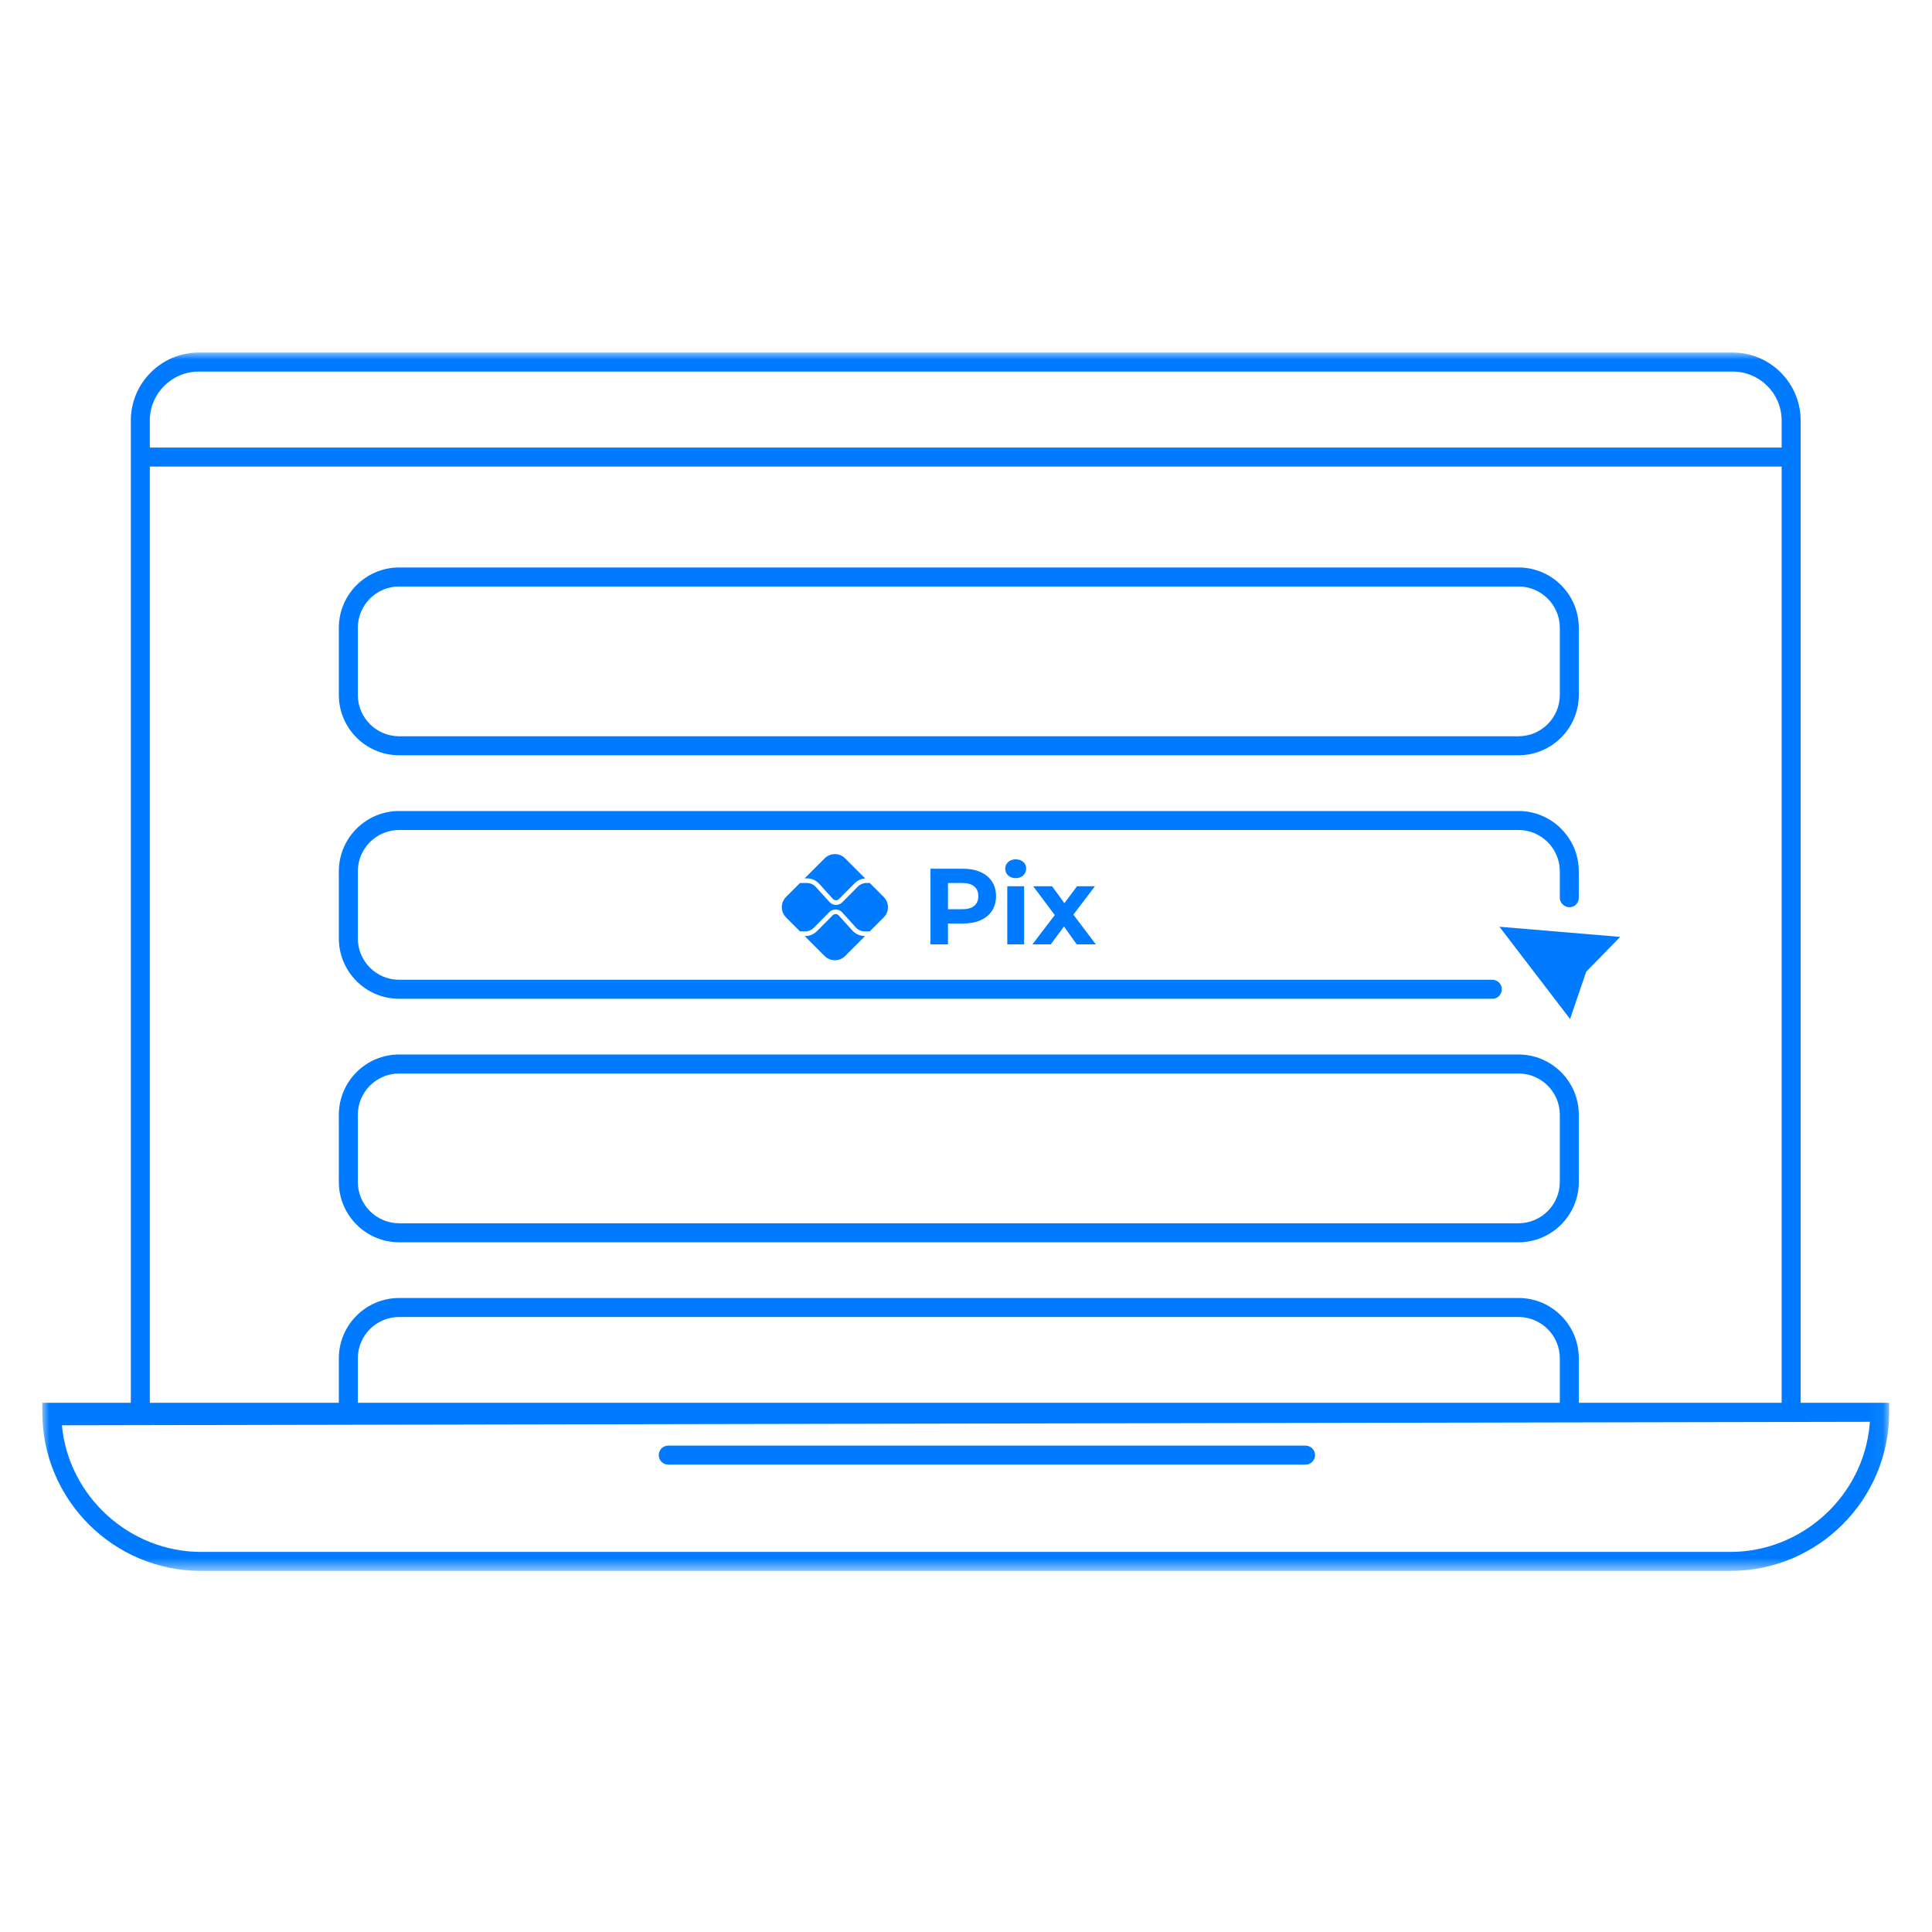 <?xml version="1.0" encoding="UTF-8"?> <svg xmlns="http://www.w3.org/2000/svg" xmlns:xlink="http://www.w3.org/1999/xlink" width="137px" height="137px" viewBox="0 0 137 137" version="1.1"><title>icon-d-1</title><defs><polygon id="path-1" points="0 86.394 130.962 86.394 130.962 -0 0 -0"></polygon></defs><g id="icon-d-1" stroke="none" stroke-width="1" fill="none" fill-rule="evenodd"><g id="Group-21" transform="translate(3, 25)"><path d="M44.385,78.857 C44.014,78.857 43.711,78.554 43.711,78.183 C43.711,77.812 44.014,77.509 44.385,77.509 L89.577,77.509 C89.948,77.509 90.251,77.812 90.251,78.183 C90.251,78.554 89.948,78.857 89.577,78.857 L44.385,78.857 Z" id="Fill-1" fill="#007BFF"></path><path d="M25.305,51.123 C23.689,51.123 22.374,52.437 22.374,54.053 L22.374,58.812 C22.374,60.429 23.689,61.743 25.305,61.743 L104.677,61.743 C106.293,61.743 107.608,60.429 107.608,58.812 L107.608,54.053 C107.608,52.437 106.293,51.123 104.677,51.123 L25.305,51.123 Z M25.305,63.092 C22.946,63.092 21.027,61.172 21.027,58.812 L21.027,54.053 C21.027,51.694 22.946,49.775 25.305,49.775 L104.677,49.775 C107.036,49.775 108.955,51.694 108.955,54.053 L108.955,58.812 C108.955,61.172 107.036,63.092 104.677,63.092 L25.305,63.092 Z" id="Fill-3" fill="#007BFF"></path><path d="M25.305,16.588 C23.689,16.588 22.374,17.902 22.374,19.519 L22.374,24.278 C22.374,25.895 23.689,27.209 25.305,27.209 L104.677,27.209 C106.293,27.209 107.608,25.895 107.608,24.278 L107.608,19.519 C107.608,17.902 106.293,16.588 104.677,16.588 L25.305,16.588 Z M25.305,28.557 C22.946,28.557 21.027,26.638 21.027,24.278 L21.027,19.519 C21.027,17.159 22.946,15.24 25.305,15.24 L104.677,15.24 C107.036,15.24 108.955,17.159 108.955,19.519 L108.955,24.278 C108.955,26.638 107.036,28.557 104.677,28.557 L25.305,28.557 Z" id="Fill-5" fill="#007BFF"></path><path d="M57.447,40.99 L56.46,39.902 C56.347,39.792 56.164,39.791 56.051,39.901 L54.932,41.028 C54.713,41.249 54.409,41.375 54.097,41.375 L54.058,41.375 L55.476,42.793 C55.878,43.193 56.528,43.193 56.929,42.793 L58.346,41.375 L58.318,41.375 C57.987,41.375 57.67,41.234 57.447,40.99" id="Fill-7" fill="#007BFF"></path><path d="M55.089,37.67 L56.076,38.757 C56.189,38.867 56.371,38.868 56.485,38.758 L57.604,37.631 C57.802,37.432 58.07,37.31 58.35,37.288 L56.929,35.867 C56.527,35.466 55.877,35.466 55.476,35.867 L54.058,37.284 L54.218,37.284 C54.549,37.284 54.866,37.425 55.089,37.67" id="Fill-9" fill="#007BFF"></path><path d="M59.664,40.056 C60.066,39.655 60.066,39.004 59.664,38.603 L58.675,37.613 L58.438,37.613 C58.215,37.613 57.995,37.704 57.837,37.863 L56.717,38.993 C56.596,39.11 56.438,39.168 56.281,39.168 C56.12,39.168 55.962,39.108 55.842,38.988 L55.837,38.982 L54.846,37.891 C54.685,37.714 54.456,37.613 54.218,37.613 L53.73,37.613 L52.739,38.603 C52.339,39.004 52.339,39.655 52.739,40.056 L53.73,41.046 L54.097,41.046 C54.322,41.046 54.541,40.955 54.699,40.796 L55.819,39.667 C56.063,39.43 56.456,39.433 56.694,39.671 L56.7,39.677 L57.69,40.769 C57.85,40.945 58.078,41.046 58.318,41.046 L58.675,41.046 L59.664,40.056 Z" id="Fill-11" fill="#007BFF"></path><mask id="mask-2" fill="white"><use xlink:href="#path-1"></use></mask><g id="Clip-14"></g><polygon id="Fill-13" fill="#007BFF" mask="url(#mask-2)" points="68.427 41.965 69.621 41.965 69.621 37.845 68.427 37.845"></polygon><path d="M69.56,36.121 C69.422,35.999 69.244,35.937 69.024,35.937 C68.804,35.937 68.626,36.002 68.488,36.129 C68.35,36.257 68.282,36.415 68.282,36.603 C68.282,36.793 68.35,36.951 68.488,37.079 C68.626,37.206 68.804,37.27 69.024,37.27 C69.244,37.27 69.422,37.205 69.56,37.075 C69.698,36.944 69.767,36.78 69.767,36.581 C69.767,36.397 69.698,36.244 69.56,36.121" id="Fill-15" fill="#007BFF" mask="url(#mask-2)"></path><polygon id="Fill-16" fill="#007BFF" mask="url(#mask-2)" points="71.513 41.964 72.447 40.7 73.351 41.964 74.706 41.964 73.114 39.858 74.645 37.844 73.373 37.844 72.478 39.046 71.605 37.844 70.264 37.844 71.796 39.889 70.21 41.964"></polygon><path d="M64.222,37.615 L65.233,37.615 C65.606,37.615 65.889,37.695 66.083,37.856 C66.278,38.016 66.374,38.248 66.374,38.549 C66.374,38.845 66.278,39.074 66.083,39.234 C65.889,39.395 65.606,39.475 65.233,39.475 L64.222,39.475 L64.222,37.615 Z M64.222,40.486 L65.302,40.486 C65.777,40.486 66.189,40.409 66.539,40.253 C66.889,40.097 67.158,39.873 67.347,39.579 C67.535,39.286 67.63,38.942 67.63,38.549 C67.63,38.151 67.535,37.806 67.347,37.515 C67.158,37.224 66.889,37 66.539,36.842 C66.189,36.683 65.777,36.603 65.302,36.603 L62.982,36.603 L62.982,41.965 L64.222,41.965 L64.222,40.486 Z" id="Fill-17" fill="#007BFF" mask="url(#mask-2)"></path><path d="M11.095,1.348 C9.181,1.348 7.624,2.905 7.624,4.818 L7.624,6.736 L123.338,6.736 L123.338,4.818 C123.338,2.905 121.782,1.348 119.867,1.348 L11.095,1.348 Z M25.305,68.389 C23.689,68.389 22.374,69.703 22.374,71.32 L22.374,74.474 L107.608,74.474 L107.608,71.32 C107.608,69.703 106.293,68.389 104.677,68.389 L25.305,68.389 Z M104.677,67.041 C107.036,67.041 108.955,68.96 108.955,71.32 L108.955,74.474 L123.338,74.474 L123.338,8.083 L7.624,8.083 L7.624,74.474 L21.027,74.474 L21.027,71.32 C21.027,68.96 22.946,67.041 25.305,67.041 L104.677,67.041 Z M1.39,76.069 C1.856,81.103 6.186,85.046 11.246,85.046 L119.716,85.046 C124.777,85.046 129.107,81.103 129.573,76.069 L129.596,75.822 L1.39,76.069 Z M11.246,86.394 C5.045,86.394 0,81.349 0,75.148 L0,74.474 L6.277,74.474 L6.277,4.818 C6.277,2.161 8.439,0 11.095,0 L119.867,0 C122.525,0 124.686,2.161 124.686,4.818 L124.686,74.474 L130.962,74.474 L130.962,75.148 C130.962,81.349 125.917,86.394 119.716,86.394 L11.246,86.394 Z" id="Fill-18" fill="#007BFF" mask="url(#mask-2)"></path><path d="M25.305,45.825 C22.946,45.825 21.027,43.906 21.027,41.547 L21.027,36.787 C21.027,34.428 22.946,32.509 25.305,32.509 L104.677,32.509 C107.036,32.509 108.955,34.428 108.955,36.787 L108.955,38.662 C108.955,39.034 108.654,39.336 108.283,39.336 C107.879,39.304 107.608,39.01 107.608,38.662 L107.608,36.787 C107.608,35.171 106.293,33.856 104.677,33.856 L25.305,33.856 C23.689,33.856 22.374,35.171 22.374,36.787 L22.374,41.547 C22.374,43.163 23.689,44.477 25.305,44.477 L102.82,44.477 C103.029,44.477 103.229,44.576 103.354,44.741 C103.514,44.949 103.54,45.214 103.424,45.449 C103.308,45.684 103.082,45.825 102.82,45.825 L25.305,45.825 Z" id="Fill-19" fill="#007BFF" mask="url(#mask-2)"></path><polygon id="Fill-20" fill="#007BFF" mask="url(#mask-2)" points="108.335 47.259 109.481 43.901 111.888 41.436 103.326 40.717"></polygon></g></g></svg> 